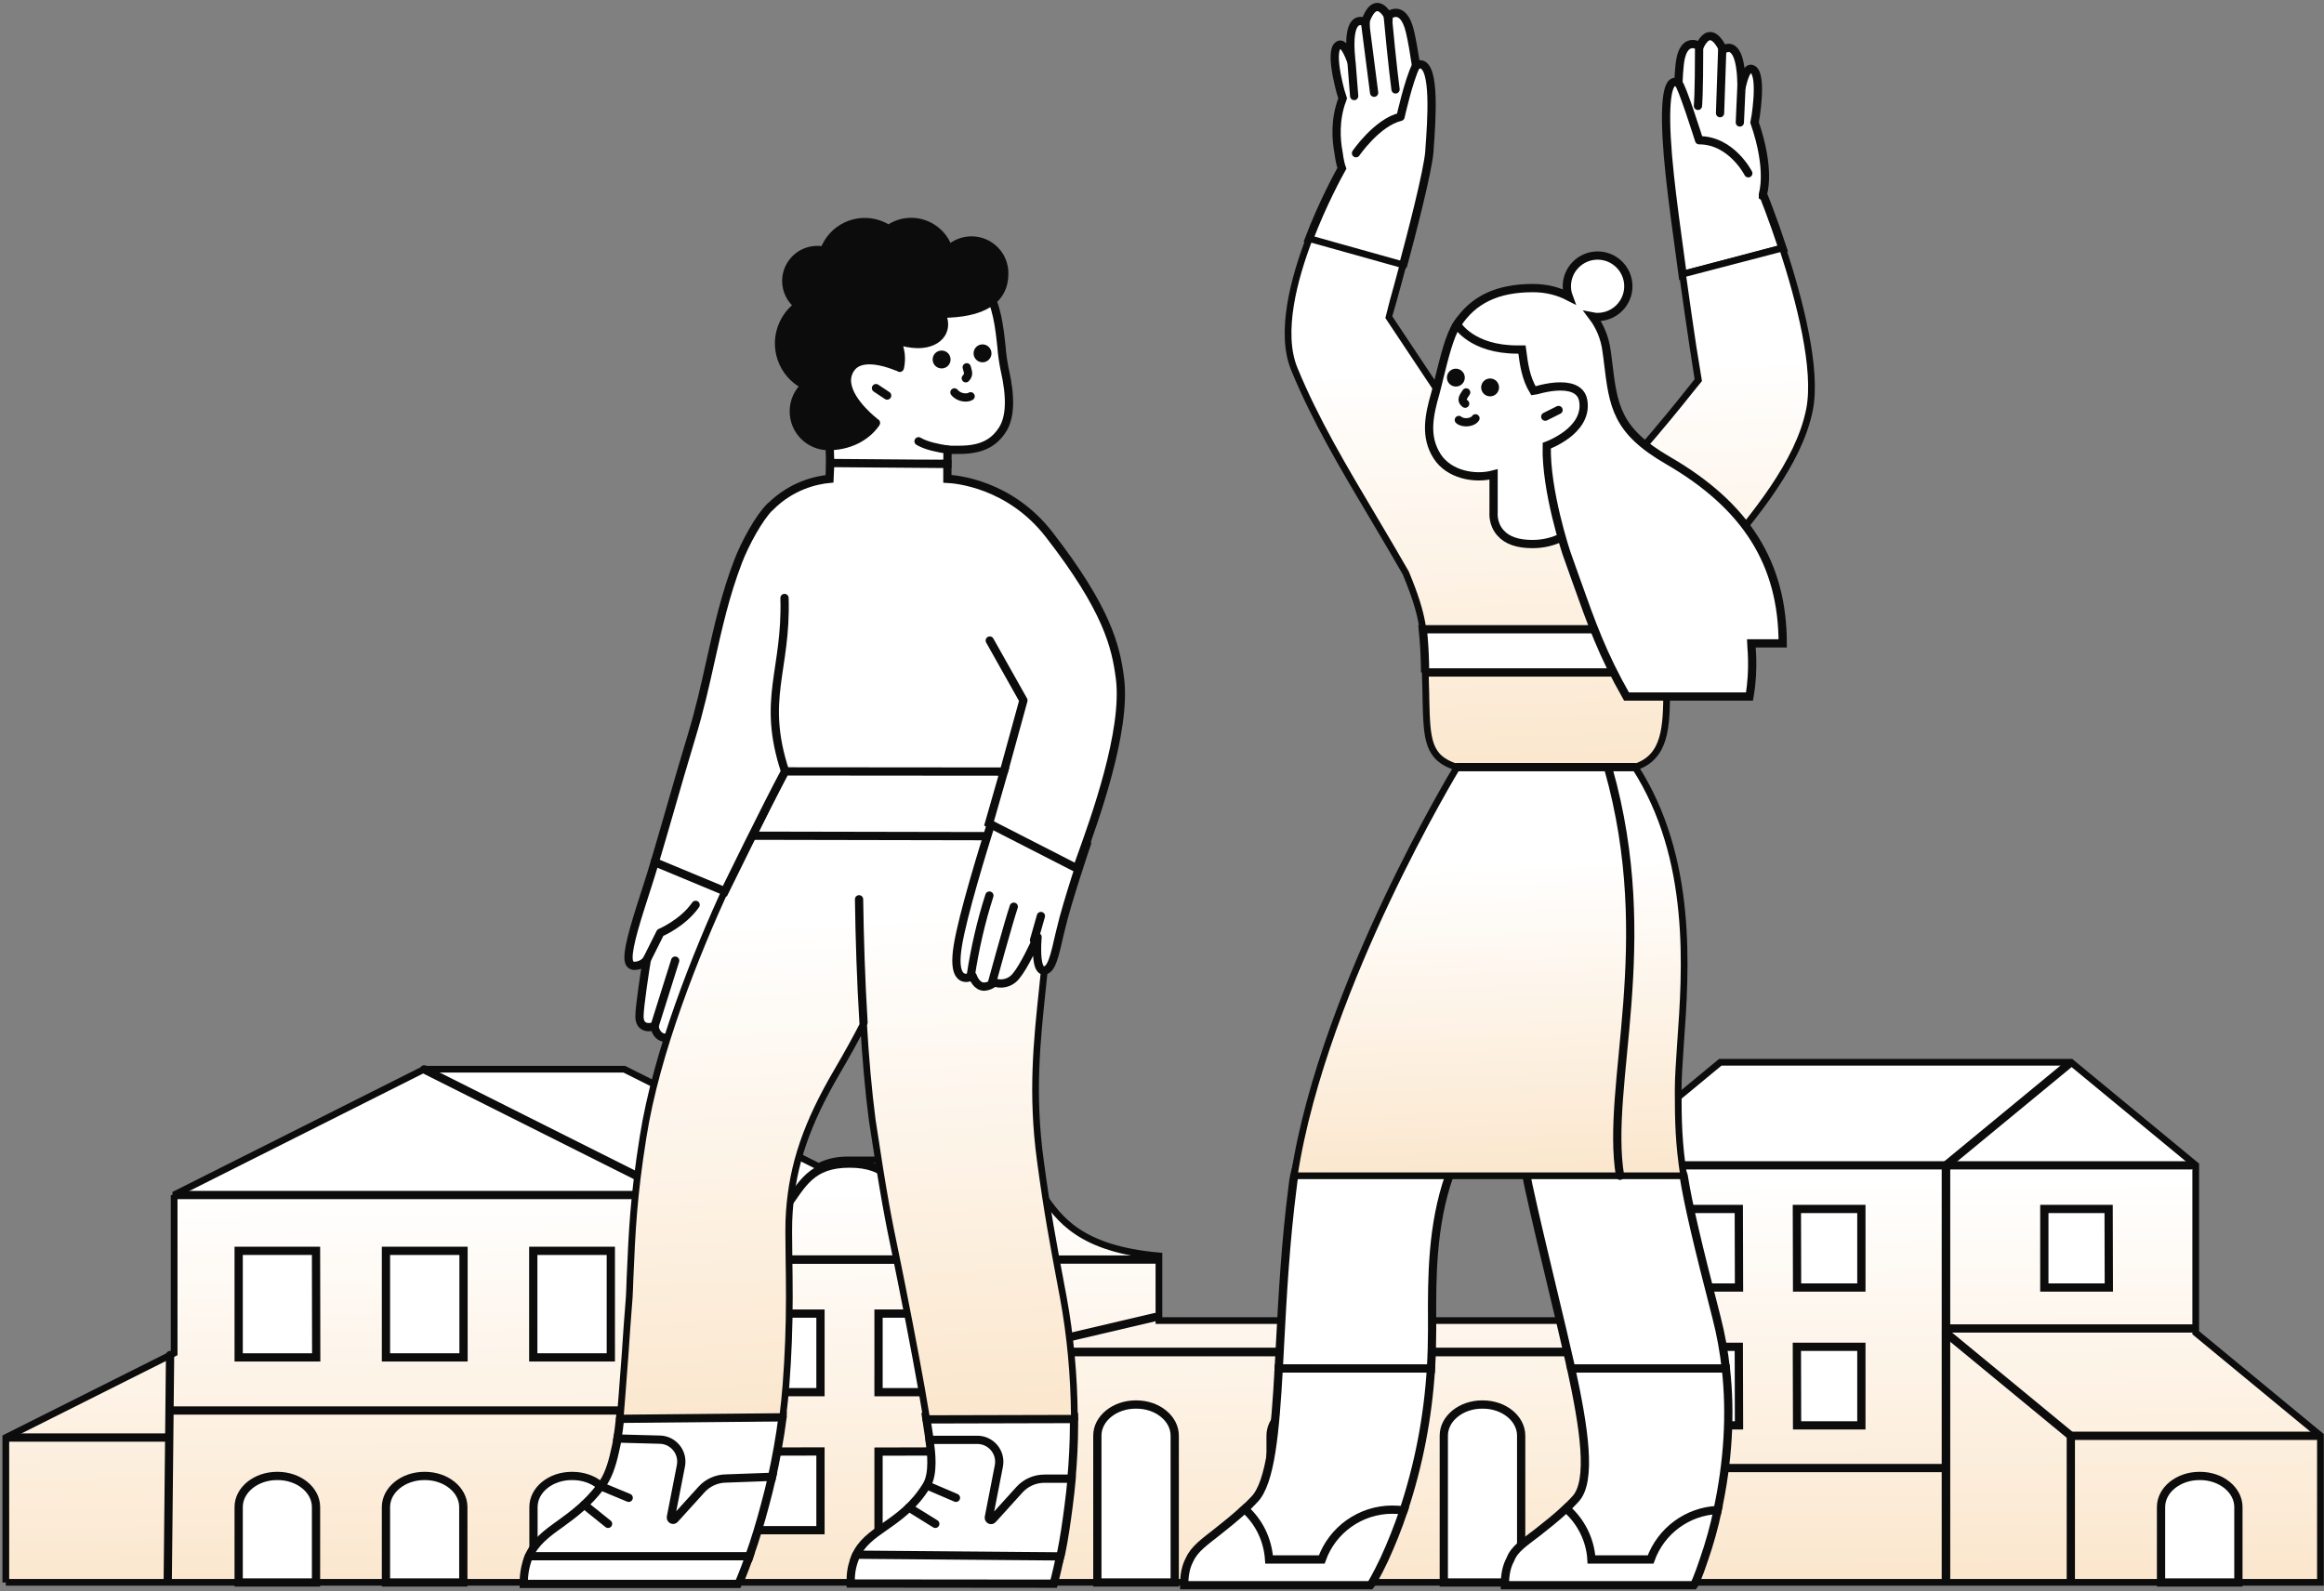 <?xml version="1.0" encoding="UTF-8"?>
<svg xmlns="http://www.w3.org/2000/svg" width="346" height="237" viewBox="0 0 346 237" fill="none">
  <rect x="0" y="0" width="346" height="237" fill="#808080" stroke="none"/>
  <path d="M0.866 235.674V214.085L25.929 201.514V177.972H25.874L63.149 159.235H92.943L121.892 173.735C123.14 173.075 124.593 172.746 126.07 172.746H146.611C151.628 172.746 153.281 175.149 155.198 177.901C157.692 181.505 160.795 185.999 172.543 187.038V196.666H237.554V173.548L256.119 158.199H308.337L326.903 173.523V198.479L345.468 213.803V235.649H0.866V235.674Z" fill="url(#paint0_linear_128_11102)" stroke="#0C0C0C"></path>
  <path d="M100.455 177.972L63.149 159.256" stroke="#0C0C0C" stroke-width="1.229" stroke-linecap="round" stroke-linejoin="round"></path>
  <path d="M26.279 177.971H100.543V235.365" stroke="#0C0C0C" stroke-width="1.229" stroke-linecap="round" stroke-linejoin="round"></path>
  <path d="M24.974 235.487L25.321 201.797" stroke="#0C0C0C" stroke-width="1.229" stroke-linecap="round" stroke-linejoin="round"></path>
  <path d="M1.213 214.086H24.885" stroke="#0C0C0C" stroke-width="1.229" stroke-linecap="round" stroke-linejoin="round"></path>
  <path d="M25.379 210.062H99.991" stroke="#0C0C0C" stroke-width="1.229" stroke-linecap="round" stroke-linejoin="round"></path>
  <path d="M236.712 218.629H289.569" stroke="#0C0C0C" stroke-width="1.229" stroke-linecap="round" stroke-linejoin="round"></path>
  <path d="M100.455 177.971H117.862" stroke="#0C0C0C" stroke-width="1.229" stroke-linecap="round" stroke-linejoin="round"></path>
  <path d="M237.874 173.549H289.714V235.368" stroke="#0C0C0C" stroke-width="1.229" stroke-linecap="round" stroke-linejoin="round"></path>
  <path d="M289.714 235.085V173.549H326.178" stroke="#0C0C0C" stroke-width="1.229" stroke-linecap="round" stroke-linejoin="round"></path>
  <path d="M152.353 187.58H172.166" stroke="#0C0C0C" stroke-width="1.229" stroke-linecap="round" stroke-linejoin="round"></path>
  <path d="M308.307 235.367V213.828H344.89" stroke="#0C0C0C" stroke-width="1.229" stroke-linecap="round" stroke-linejoin="round"></path>
  <path d="M308.104 158.386L289.714 173.547" stroke="#0C0C0C" stroke-width="1.229" stroke-linecap="round" stroke-linejoin="round"></path>
  <path d="M289.714 198.499L308.307 213.826" stroke="#0C0C0C" stroke-width="1.229" stroke-linecap="round" stroke-linejoin="round"></path>
  <path d="M326.322 197.843H289.886" stroke="#0C0C0C" stroke-width="1.229" stroke-linecap="round" stroke-linejoin="round"></path>
  <path d="M126.476 173.287C114.961 173.287 121.342 185.766 100.543 187.579H152.439C131.582 185.766 137.993 173.287 126.476 173.287Z" stroke="#0C0C0C" stroke-width="1.229" stroke-linecap="round" stroke-linejoin="round"></path>
  <path d="M100.543 235.085V187.58H152.411V235.368" stroke="#0C0C0C" stroke-width="1.229" stroke-linecap="round" stroke-linejoin="round"></path>
  <path d="M152.353 235.084V201.352H236.712V235.367" stroke="#0C0C0C" stroke-width="1.229" stroke-linecap="round" stroke-linejoin="round"></path>
  <path d="M152.498 200.715L171.994 196.146" stroke="#0C0C0C" stroke-width="1.229" stroke-linecap="round" stroke-linejoin="round"></path>
  <path d="M236.712 196.97V201.351H152.353" stroke="#0C0C0C" stroke-width="1.229" stroke-linecap="round" stroke-linejoin="round"></path>
  <path d="M163.376 235.675V213.804C163.376 211.239 165.96 209.168 169.093 209.168H169.179C172.341 209.168 174.894 211.263 174.894 213.804V235.675H163.376Z" fill="white" stroke="#0C0C0C" stroke-width="1.229"></path>
  <path d="M214.955 235.675V213.804C214.955 211.239 217.539 209.168 220.669 209.168H220.758C223.92 209.168 226.473 211.263 226.473 213.804V235.675H214.955Z" fill="white" stroke="#0C0C0C" stroke-width="1.229"></path>
  <path d="M189.167 235.675V213.804C189.167 211.239 191.748 209.168 194.881 209.168H194.967C198.132 209.168 200.685 211.263 200.685 213.804V235.675H189.167Z" fill="white" stroke="#0C0C0C" stroke-width="1.229"></path>
  <path d="M321.738 235.674V224.445C321.738 221.879 324.322 219.806 327.456 219.806H327.542C330.703 219.806 333.256 221.901 333.256 224.445V235.674H321.738Z" fill="white" stroke="#0C0C0C" stroke-width="1.229"></path>
  <path d="M35.533 235.674V224.445C35.533 221.879 38.113 219.806 41.247 219.806H41.333C44.497 219.806 47.05 221.901 47.05 224.445V235.674H35.533Z" fill="white" stroke="#0C0C0C" stroke-width="1.229"></path>
  <path d="M79.425 235.674V224.445C79.425 221.879 81.975 219.806 85.14 219.806H85.226C88.387 219.806 90.94 221.879 90.971 224.445V235.674H79.425Z" fill="white" stroke="#0C0C0C" stroke-width="1.229"></path>
  <path d="M57.462 235.674V224.445C57.462 221.879 60.046 219.806 63.18 219.806H63.266C66.427 219.806 68.98 221.901 68.98 224.445V235.674H57.462Z" fill="white" stroke="#0C0C0C" stroke-width="1.229"></path>
  <path d="M35.533 202.15V186.282H47.05L47.078 202.15H35.533Z" fill="white" stroke="#0C0C0C" stroke-width="1.229"></path>
  <path d="M79.394 202.15V186.282H90.94V202.15H79.394Z" fill="white" stroke="#0C0C0C" stroke-width="1.229"></path>
  <path d="M57.462 202.15V186.282H69.011V202.15H57.462Z" fill="white" stroke="#0C0C0C" stroke-width="1.229"></path>
  <path d="M112.58 207.33L112.553 195.628H122.153V207.33H112.58Z" fill="white" stroke="#0C0C0C" stroke-width="1.229"></path>
  <path d="M130.798 207.33V195.628H140.371V207.33H130.798Z" fill="white" stroke="#0C0C0C" stroke-width="1.229"></path>
  <path d="M112.58 227.883L112.553 216.181L122.153 216.156V227.883H112.58Z" fill="white" stroke="#0C0C0C" stroke-width="1.229"></path>
  <path d="M130.798 227.883V216.181L140.371 216.156V227.883H130.798Z" fill="white" stroke="#0C0C0C" stroke-width="1.229"></path>
  <path d="M249.302 191.744V180.045H258.875L258.906 191.744H249.302Z" fill="white" stroke="#0C0C0C" stroke-width="1.229"></path>
  <path d="M267.551 191.744L267.521 180.045H277.124V191.744H267.551Z" fill="white" stroke="#0C0C0C" stroke-width="1.229"></path>
  <path d="M304.362 191.744V180.045H313.935L313.965 191.744H304.362Z" fill="white" stroke="#0C0C0C" stroke-width="1.229"></path>
  <path d="M249.302 212.274V200.575H258.875L258.906 212.274H249.302Z" fill="white" stroke="#0C0C0C" stroke-width="1.229"></path>
  <path d="M267.551 212.274L267.521 200.575H277.124V212.274H267.551Z" fill="white" stroke="#0C0C0C" stroke-width="1.229"></path>
  <path d="M99.109 154.55C98.915 154.55 98.75 154.522 98.584 154.467C97.696 154.135 97.475 153.109 97.447 152.833C97.171 152.916 96.894 152.971 96.618 152.971C95.982 152.971 95.204 152.694 95.204 151.367C95.204 149.871 96.092 144.169 96.286 142.977C95.899 143.422 95.37 143.727 94.79 143.81C94.707 143.81 94.624 143.837 94.513 143.837C94.237 143.865 93.96 143.754 93.794 143.533C93.241 142.756 93.711 140.292 95.484 134.756C96.092 132.848 96.783 130.771 97.502 128.335L97.613 128.252L112.452 134.452L112.424 134.507C109.158 144.197 108.522 146.273 107.773 148.627C106.473 152.833 104.424 153.081 104.147 153.081C103.511 153.914 102.817 154.329 102.043 154.329C101.601 154.329 101.158 154.19 100.799 153.914C100.326 154.301 99.717 154.522 99.109 154.55Z" fill="white" stroke="#0C0C0C" stroke-width="1.229"></path>
  <path d="M120.783 112.694L120.894 112.722L120.921 112.75C120.949 112.805 120.949 112.86 120.949 112.916H120.839L120.783 112.694Z" fill="white" stroke="#0C0C0C" stroke-width="1.229"></path>
  <path d="M96.369 142.784L98.307 138.909C98.307 138.909 101.628 137.524 103.567 134.756" stroke="#0C0C0C" stroke-width="1.229" stroke-linecap="round" stroke-linejoin="round"></path>
  <path d="M97.474 152.75L100.519 143.061" stroke="#0C0C0C" stroke-width="1.229" stroke-linecap="round" stroke-linejoin="round"></path>
  <path d="M100.799 153.859L104.12 144.169" stroke="#0C0C0C" stroke-width="1.229" stroke-linecap="round" stroke-linejoin="round"></path>
  <path d="M123.606 69.205V69.15C123.44 64.028 123.026 51.792 122.943 49.051C122.777 43.239 127.539 38.256 133.572 37.952C133.987 37.924 134.374 37.924 134.792 37.924C140.052 37.924 144.313 39.752 146.804 43.073C148.411 45.233 148.798 48.803 149.102 51.654C149.185 52.79 149.351 53.896 149.572 55.005C150.516 59.1 150.433 62.09 149.296 63.918C147.941 66.077 146.003 66.99 142.792 66.99C142.239 66.99 141.738 67.017 141.075 66.962L141.047 69.094L123.606 69.205Z" fill="white" stroke="#0C0C0C" stroke-width="1.229"></path>
  <path d="M141.075 66.962C139.665 66.741 137.92 66.409 136.755 65.718" stroke="#0C0C0C" stroke-width="1.229" stroke-linecap="round" stroke-linejoin="round"></path>
  <path d="M132.08 58.908L130.417 57.802" stroke="#0C0C0C" stroke-width="1.229" stroke-linecap="round" stroke-linejoin="round"></path>
  <path d="M143.926 54.698L144.092 55.31C144.202 55.641 144.092 56.029 143.843 56.277L143.788 56.333" stroke="#0C0C0C" stroke-width="1.229" stroke-linecap="round" stroke-linejoin="round"></path>
  <path d="M144.507 59.017C144.12 59.294 142.848 59.349 142.098 58.437" stroke="#0C0C0C" stroke-width="1.229" stroke-linecap="round" stroke-linejoin="round"></path>
  <path d="M140.19 54.256C140.587 54.256 140.909 53.934 140.909 53.537C140.909 53.138 140.587 52.818 140.19 52.818C139.791 52.818 139.468 53.138 139.468 53.537C139.468 53.934 139.791 54.256 140.19 54.256Z" fill="#0C0C0C" stroke="#0C0C0C" stroke-width="1.229"></path>
  <path d="M146.279 53.342C146.676 53.342 146.998 53.02 146.998 52.623C146.998 52.227 146.676 51.901 146.279 51.901C145.88 51.901 145.561 52.227 145.561 52.623C145.561 53.02 145.88 53.342 146.279 53.342Z" fill="#0C0C0C" stroke="#0C0C0C" stroke-width="1.229"></path>
  <path d="M123.358 66.436C120.507 66.436 118.181 64.138 118.181 61.26C118.181 59.791 118.789 58.409 119.899 57.413C116.439 55.724 114.998 51.542 116.688 48.083C117.186 47.06 117.932 46.172 118.848 45.481C116.826 43.902 116.467 41.023 118.043 39.002C119.152 37.592 120.949 36.956 122.694 37.343C123.883 33.994 127.567 32.249 130.888 33.438C131.385 33.604 131.859 33.853 132.273 34.132C133.269 33.438 134.433 33.051 135.65 33.051C138.224 33.051 140.495 34.74 141.241 37.177C143.207 35.294 146.307 35.376 148.163 37.315C149.047 38.227 149.518 39.447 149.518 40.719C149.518 44.679 146.362 46.697 140.135 46.725C140.66 47.751 140.688 48.802 140.19 49.635C139.579 50.657 138.279 51.238 136.645 51.238C135.567 51.211 134.488 51.017 133.49 50.63C134.126 52.123 134.264 53.343 133.988 54.697L133.96 54.783L133.905 54.756C133.877 54.756 131.551 53.647 129.45 53.647C128.23 53.647 127.318 54.006 126.765 54.725C126.236 55.392 125.988 56.277 126.126 57.134C126.513 60.043 130.335 62.922 130.362 62.949L130.418 62.977L130.39 63.032C128.894 65.192 126.236 66.436 123.358 66.436Z" fill="#0C0C0C" stroke="#0C0C0C" stroke-width="1.229" stroke-linejoin="round"></path>
  <path d="M93.573 227.548L91.883 214.509C92.049 213.456 92.215 212.294 92.353 210.912L116.522 210.854V210.912C116.132 214.039 115.551 217.222 114.86 220.322L108.049 229.791L93.573 227.548Z" fill="white" stroke="#0C0C0C" stroke-width="1.229"></path>
  <path d="M78.707 231.869L78.734 231.786C79.674 229.654 81.392 228.379 83.413 226.941C85.324 225.555 87.508 223.952 89.53 221.236C90.418 220.075 91.054 218.44 91.551 216.118C91.662 215.617 91.856 214.843 91.939 214.234L98.169 214.4C99.966 214.4 101.435 215.866 101.435 217.666C101.435 217.86 101.407 218.081 101.379 218.274L99.883 225.942C99.828 226.274 100.243 226.499 100.464 226.219L104.424 221.847C105.364 220.794 106.722 220.185 108.16 220.185L114.943 219.936C114.639 221.294 114.224 222.926 113.865 224.256C113.17 226.858 112.424 229.35 111.567 231.731L111.484 232.007L78.707 231.869Z" fill="white" stroke="#0C0C0C" stroke-width="1.229"></path>
  <path d="M143.677 230.04L138.418 214.51C138.418 214.482 138.058 212.184 137.865 210.912L139.496 210.55L159.428 210.799L159.899 210.912C159.899 211.355 159.899 211.825 159.899 212.267C159.899 214.842 159.76 217.554 159.511 220.322L155.109 230.04H143.677Z" fill="white" stroke="#0C0C0C" stroke-width="1.229"></path>
  <path d="M127.345 231.87L127.373 231.787C128.23 229.793 129.837 228.656 131.745 227.329C133.766 225.916 136.064 224.312 137.947 221.237C139.053 219.439 138.611 216.146 138.445 214.899C138.417 214.705 138.39 214.539 138.39 214.484V214.429H145.505C147.302 214.429 148.771 215.894 148.771 217.694C148.771 217.888 148.743 218.109 148.715 218.303L147.219 225.971C147.164 226.303 147.582 226.527 147.803 226.247L151.76 221.876C152.703 220.822 154.058 220.214 155.499 220.214H159.539V220.269C159.428 221.627 159.262 222.954 159.096 224.284C158.765 226.831 158.46 228.988 157.963 231.424L157.711 232.284L127.345 231.87Z" fill="white" stroke="#0C0C0C" stroke-width="1.229"></path>
  <path d="M158.294 193.14L158.073 191.976C156.798 185.196 155.886 180.296 154.887 172.821C153.533 162.855 154.39 154.965 155.191 147.325C156.411 136.004 157.434 126.259 150.986 112.833L150.958 112.806H127.898V112.861V112.889H117.932L117.904 112.916C117.849 112.972 113.253 120.999 108.27 131.905C103.649 141.982 97.723 156.655 95.732 169.389C94.319 178.246 94.098 183.368 93.794 190.428C93.766 191.312 93.738 192.225 93.683 193.196C93.434 196.24 93.241 199.064 93.075 201.583C92.826 205.125 92.325 211.3 92.325 211.3L116.522 211.079L116.549 210.913C116.743 209.279 116.909 207.755 117.019 206.262C117.351 201.915 117.517 197.65 117.517 193.223C117.517 191.008 117.49 189.014 117.462 187.269C117.434 184.474 117.379 182.262 117.517 180.462C118.015 173.402 120.092 167.313 124.688 159.478C126.098 157.07 127.4 154.717 128.562 152.474C128.866 157.512 129.284 162.412 129.864 166.842C131.606 178.44 132.328 181.927 133.324 186.716C133.6 188.102 133.932 189.65 134.291 191.506C135.76 198.87 137.145 206.289 137.892 210.885L137.975 211.383L159.926 211.328L159.953 210.855C159.898 204.904 159.373 198.981 158.294 193.14Z" fill="url(#paint1_linear_128_11102)" stroke="#0C0C0C"></path>
  <path d="M127.898 133.927C127.981 139.684 128.175 146.053 128.562 152.28" stroke="#0C0C0C" stroke-width="1.229" stroke-linecap="round" stroke-linejoin="round"></path>
  <path d="M111.981 124.458C115.413 117.512 117.877 112.916 117.905 112.861L117.932 112.833H150.931L150.958 112.861C152.786 116.569 154.141 120.474 155.026 124.486L155.054 124.541L111.981 124.458Z" fill="white" stroke="#0C0C0C" stroke-width="1.229"></path>
  <path d="M146.528 146.938C145.422 146.938 144.924 145.663 144.811 145.359C144.507 145.525 144.175 145.608 143.843 145.636C143.484 145.636 143.152 145.497 142.931 145.221C142.35 144.557 142.239 143.061 142.599 140.849C143.318 136.336 146.335 126.563 147.582 122.579L147.609 122.523L161.837 125.596L161.809 125.651C161.781 125.734 158.82 134.48 157.935 138.385L157.821 138.828C156.964 142.619 156.522 144.53 155.388 144.53C155.219 144.53 155.053 144.447 154.943 144.308C154.224 143.507 154.39 140.542 154.473 139.546C154.003 140.57 152.451 143.949 151.29 145.331C150.737 146.053 149.904 146.468 148.992 146.468C148.66 146.468 148.356 146.413 148.052 146.302C147.582 146.689 147.081 146.911 146.528 146.938Z" fill="white" stroke="#0C0C0C" stroke-width="1.229" stroke-linejoin="round"></path>
  <path d="M166.737 100.983C166.129 96.276 164.826 90.74 156.218 79.64C150.322 72 142.209 71.364 141.047 71.308V69.093L123.606 68.955L123.496 71.308C121.477 71.502 117.849 72.304 114.666 75.487H114.639L114.611 75.514C112.977 77.149 110.927 80.915 109.904 83.573C107.994 88.553 106.915 93.37 105.778 98.463C104.977 102.064 104.147 105.772 102.983 109.594C101.821 113.413 100.771 117.093 99.745 120.639C98.971 123.296 98.252 125.843 97.502 128.334L97.53 128.417L107.911 132.734C107.911 132.734 114.196 119.864 116.881 114.881L149.462 114.909L147.247 122.632L160.341 129.33L160.368 129.275C160.51 128.86 160.703 128.362 160.897 127.781C162.943 122.104 167.76 108.817 166.737 100.983Z" fill="white" stroke="#0C0C0C" stroke-width="1.229"></path>
  <path d="M149.462 114.883L152.368 104.308L147.357 95.393" stroke="#0C0C0C" stroke-width="1.229" stroke-linecap="round" stroke-linejoin="round"></path>
  <path d="M116.799 89.054C117.13 99.877 113.336 104.055 116.882 114.854" stroke="#0C0C0C" stroke-width="1.229" stroke-linecap="round" stroke-linejoin="round"></path>
  <path d="M144.534 145.275C145.146 141.235 146.058 137.247 147.302 133.373" stroke="#0C0C0C" stroke-width="1.229" stroke-linecap="round" stroke-linejoin="round"></path>
  <path d="M147.72 146.245C147.72 146.245 150.101 137.523 150.931 135.031" stroke="#0C0C0C" stroke-width="1.229" stroke-linecap="round" stroke-linejoin="round"></path>
  <path d="M153.948 140.016L154.971 136.419" stroke="#0C0C0C" stroke-width="1.229" stroke-linecap="round" stroke-linejoin="round"></path>
  <path d="M89.475 221.349L93.601 223.063" stroke="#0C0C0C" stroke-width="1.229" stroke-linecap="round" stroke-linejoin="round"></path>
  <path d="M86.983 224.09L90.528 226.941" stroke="#0C0C0C" stroke-width="1.229" stroke-linecap="round" stroke-linejoin="round"></path>
  <path d="M138.114 221.263L142.323 223.063" stroke="#0C0C0C" stroke-width="1.229" stroke-linecap="round" stroke-linejoin="round"></path>
  <path d="M135.318 224.504L139.247 226.94" stroke="#0C0C0C" stroke-width="1.229" stroke-linecap="round" stroke-linejoin="round"></path>
  <path d="M92.325 211.299L116.494 211.078" stroke="#0C0C0C" stroke-width="1.229" stroke-linecap="round" stroke-linejoin="round"></path>
  <path d="M137.948 211.383L159.899 211.328" stroke="#0C0C0C" stroke-width="1.229" stroke-linecap="round" stroke-linejoin="round"></path>
  <path d="M77.987 235.881V235.825C77.96 234.443 78.209 233.057 78.734 231.785L78.762 231.758H111.566L111.539 231.841C110.623 234.388 109.987 235.853 109.96 235.853L109.932 235.881H77.987Z" fill="white" stroke="#0C0C0C" stroke-width="1.229"></path>
  <path d="M126.654 235.825C126.627 234.443 126.765 233.389 127.263 232.089L127.484 231.561C127.484 231.533 127.511 231.533 127.539 231.533L157.822 231.785V231.84C157.296 234.332 156.882 235.853 156.882 235.853L126.654 235.825Z" fill="white" stroke="#0C0C0C" stroke-width="1.229"></path>
  <path d="M256.949 203.846C256.678 201.324 256.208 198.725 255.539 196.129C252.645 184.921 251.357 179.407 250.666 175.103L250.073 173.566L227.809 173.271L227.265 175.103C227.314 175.348 227.363 175.597 227.413 175.843C227.462 176.092 227.511 176.338 227.56 176.586C228.675 181.708 229.886 186.728 231.05 191.6C232.088 195.932 233.078 200.036 233.92 203.797L234.684 204.242L256.626 204.467L256.949 203.846Z" fill="white" stroke="#0C0C0C" stroke-width="1.229"></path>
  <path d="M199.782 25.066C199.631 24.67 199.434 23.905 199.287 22.741C198.915 20.811 198.715 17.868 199.806 14.9C199.806 14.9 199.806 14.876 199.831 14.876C199.855 14.799 199.855 14.75 199.88 14.676C199.855 14.627 197.825 7.973 199.185 6.787C199.287 6.685 199.41 6.636 199.533 6.636C200.126 6.636 200.722 7.899 201.241 9.285C201.216 9.235 200.571 4.854 201.711 3.521C201.932 3.248 202.23 3.125 202.55 3.125C202.774 3.125 203.02 3.174 203.268 3.297C203.268 3.272 203.911 1.045 205.05 1.045C205.57 1.045 206.113 1.49 206.657 2.381C206.657 2.357 207.176 1.911 207.821 1.911C208.488 1.911 209.379 2.406 209.923 4.732C210.196 5.896 210.54 7.825 210.838 9.804C211.035 9.656 211.235 9.579 211.431 9.579C211.456 9.579 211.48 9.579 211.505 9.579C213.732 9.828 213.139 17.967 212.817 22.344V22.47C212.62 25.414 210.021 35.358 208.909 39.466L208.239 40.255L194.881 35.629C196.909 30.286 199.311 25.908 199.782 25.066Z" fill="white" stroke="#0C0C0C" stroke-width="1.229"></path>
  <path d="M249.182 12.227C249.256 12.202 249.305 12.202 249.379 12.202C249.554 12.202 249.702 12.276 249.874 12.399C249.923 11.312 249.997 10.347 250.073 9.631C250.344 7.081 251.284 6.562 252.003 6.562C252.571 6.562 253.041 6.909 253.041 6.909C253.536 5.895 254.055 5.376 254.599 5.376C255.686 5.376 256.528 7.379 256.528 7.404C256.826 7.232 257.124 7.13 257.37 7.13C257.668 7.13 257.938 7.256 258.162 7.502C259.398 8.765 259.275 13.02 259.25 13.093C259.597 11.61 260.043 10.248 260.66 10.248C260.758 10.248 260.881 10.273 260.983 10.347C262.467 11.336 261.253 18.19 261.229 18.264C263.677 25.364 262.467 28.875 262.467 28.9V28.924C262.491 28.924 263.877 32.365 265.41 37.013L250.642 40.949L250.519 40.974C249.677 34.912 248.909 29.075 248.614 26.205C247.699 17.745 247.895 12.648 249.182 12.227Z" fill="white" stroke="#0C0C0C" stroke-width="1.229"></path>
  <path d="M213.041 203.921C213.164 201.721 213.213 199.792 213.213 198.133C213.213 197.663 213.213 197.193 213.213 196.698C213.188 190.391 213.164 182.548 215.76 175.129L216.328 173.718L193.348 172.505L192.681 175.129C192.58 175.648 192.506 176.167 192.457 176.686L192.433 176.858C191.394 184.923 190.949 192.963 190.577 200.087C190.503 201.374 190.454 202.637 190.38 203.847L213.041 203.921Z" fill="white" stroke="#0C0C0C" stroke-width="1.229"></path>
  <path d="M206.608 2.382C207.299 9.853 207.769 13.316 207.769 13.316" stroke="#0C0C0C" stroke-width="1.229" stroke-linecap="round" stroke-linejoin="round"></path>
  <path d="M203.219 3.248L204.58 13.81" stroke="#0C0C0C" stroke-width="1.229" stroke-linecap="round" stroke-linejoin="round"></path>
  <path d="M201.216 9.284L201.61 14.304" stroke="#0C0C0C" stroke-width="1.229" stroke-linecap="round" stroke-linejoin="round"></path>
  <path d="M252.967 6.787C252.967 14.28 252.792 15.767 252.792 15.767" stroke="#0C0C0C" stroke-width="1.229" stroke-linecap="round" stroke-linejoin="round"></path>
  <path d="M256.405 7.404L256.083 16.854" stroke="#0C0C0C" stroke-width="1.229" stroke-linecap="round" stroke-linejoin="round"></path>
  <path d="M259.275 12.747L259.029 18.24" stroke="#0C0C0C" stroke-width="1.229" stroke-linecap="round" stroke-linejoin="round"></path>
  <path d="M194.93 35.531L208.884 39.439C207.744 43.746 206.755 47.184 206.755 47.209L222.39 70.708V75.805C222.761 76.969 224.641 79.54 227.658 79.54C230.777 79.54 234.239 77.66 237.975 73.924C246.138 65.341 252.743 56.683 252.817 56.61C252.792 56.536 251.582 48.693 250.494 40.825L265.385 36.941C267.883 44.585 270.629 55 269.391 61.061C267.809 68.954 261.179 76.843 255.837 83.203C252.893 86.689 250.368 89.709 249.603 91.737C248.218 95.399 248.193 99.356 248.144 102.868C248.092 108.161 248.042 112.763 243.419 114.247V114.272H216.949C212.519 112.938 212.445 110.066 212.297 104.302C212.297 103.636 212.273 102.917 212.248 102.152C212.224 101.061 212.199 100.096 212.175 99.233C212.049 94.161 211.999 91.835 209.281 85.304C207.72 82.582 206.113 79.863 204.555 77.239C200.052 69.669 195.797 62.52 192.706 54.975C190.454 49.559 192.681 41.421 194.93 35.531Z" fill="url(#paint2_linear_128_11102)" stroke="#0C0C0C"></path>
  <path d="M228.153 81.024C234.958 81.024 237.877 74.492 237.901 74.443C238 72.17 238.199 69.472 238.371 66.627C238.694 61.654 236.937 57.97 236.937 54.505C236.937 49.064 234.116 48.099 228.255 48.099C222.958 48.099 219.348 44.609 216.924 48.296C215.785 50.028 214.995 53.417 214.325 56.065C214.104 56.978 213.904 57.819 213.708 58.538C212.768 61.804 212.073 64.993 213.954 67.939C215.686 70.658 219.496 71.426 222.365 70.658V76.348C222.365 76.372 222.193 78.031 223.404 79.368C224.368 80.48 225.978 81.024 228.153 81.024Z" fill="white" stroke="#0C0C0C" stroke-width="1.229"></path>
  <path d="M248.193 100.147C248.267 98.242 248.614 95.57 248.983 93.714H211.828C212 95.422 212.101 96.857 212.15 98.86C212.15 99.281 212.175 99.702 212.175 100.147H212.15H248.193Z" fill="white" stroke="#0C0C0C" stroke-width="1.229"></path>
  <path d="M228.23 42.904C230.184 42.904 231.963 43.349 233.548 44.163C233.373 43.693 233.275 43.174 233.275 42.63C233.275 40.108 235.33 38.056 237.852 38.056C240.374 38.056 242.43 40.108 242.43 42.63C242.43 45.156 240.374 47.208 237.852 47.208C237.603 47.208 237.357 47.183 237.109 47.134C238.199 48.569 238.94 50.323 239.188 52.28C239.287 52.848 239.336 53.417 239.41 53.96C240.202 60.517 240.648 64.129 248.341 68.581C259.993 75.334 265.41 83.966 265.41 95.816H260.709C260.709 95.841 261.204 99.576 260.463 103.733H242.156C238.568 97.426 236.986 92.971 234.586 86.218C234.165 85.033 233.72 83.794 233.25 82.458C233.225 82.384 230.11 73.134 230.282 66.378C230.282 66.378 231.84 65.81 233.275 64.722C234.611 63.709 236.095 62.025 235.723 59.724C235.502 58.289 234.338 57.549 232.31 57.549C230.405 57.549 228.353 58.24 228.328 58.24C227.139 56.311 226.869 54.16 226.62 52.228L226.596 52.056C226.374 52.056 226.15 52.056 225.929 52.056C219.099 52.056 216.949 48.369 216.924 48.32C219.299 44.633 222.909 42.904 228.23 42.904Z" fill="white" stroke="#0C0C0C" stroke-width="1.229"></path>
  <path d="M250.666 175.103C249.923 170.277 249.849 167.039 249.849 162.289C249.849 160.409 250.024 158.108 250.196 155.435C250.989 144.427 252.175 127.804 243.419 114.222H240.202H216.949C216.9 114.295 211.877 122.584 206.411 134.16C201.364 144.848 194.881 160.63 192.682 175.103H250.666Z" fill="url(#paint3_linear_128_11102)" stroke="#0C0C0C"></path>
  <path d="M197.06 233.411L208.958 224.974C211.21 218.222 212.596 211.097 213.041 203.798H190.381C189.861 213.002 189.216 220.842 186.719 223.34C186.224 223.835 185.729 224.382 185.259 224.802C187.287 226.655 187.855 229.749 188.055 232.741L192.755 233.881L197.06 233.411Z" fill="white" stroke="#0C0C0C" stroke-width="1.229"></path>
  <path d="M245.769 232.815C247.376 228.314 251.434 225.22 255.686 225.024C257.272 217.801 257.717 210.526 256.949 203.798H233.92C235.772 212.382 237.133 220.67 234.488 223.315L234.141 223.687C233.671 224.182 233.499 224.332 233.103 224.726C235.354 226.707 236.417 230.268 236.589 233.039L245.769 232.815Z" fill="white" stroke="#0C0C0C" stroke-width="1.229"></path>
  <path d="M232.04 61.06L230.058 62.05" stroke="#0C0C0C" stroke-width="1.229" stroke-linecap="round" stroke-linejoin="round"></path>
  <path d="M219.671 62.298C219.173 63.038 217.689 63.038 217.195 62.544" stroke="#0C0C0C" stroke-width="1.229" stroke-linecap="round" stroke-linejoin="round"></path>
  <path d="M221.846 58.413C221.45 58.413 221.13 58.094 221.13 57.697C221.13 57.301 221.45 56.978 221.846 56.978C222.243 56.978 222.565 57.301 222.565 57.697C222.565 58.094 222.243 58.413 221.846 58.413Z" fill="#0C0C0C" stroke="#0C0C0C" stroke-width="1.229"></path>
  <path d="M216.749 56.953C216.356 56.953 216.033 56.634 216.033 56.237C216.033 55.841 216.356 55.519 216.749 55.519C217.145 55.519 217.468 55.841 217.468 56.237C217.468 56.634 217.145 56.953 216.749 56.953Z" fill="#0C0C0C" stroke="#0C0C0C" stroke-width="1.229"></path>
  <path d="M218.285 58.44C217.815 59.131 217.444 59.625 218.135 60.12" stroke="#0C0C0C" stroke-width="1.229" stroke-linecap="round" stroke-linejoin="round"></path>
  <path d="M239.459 114.494C246.881 140.715 238.964 161.496 241.192 175.102" stroke="#0C0C0C" stroke-width="1.229" stroke-linecap="round" stroke-linejoin="round"></path>
  <path d="M249.874 12.399C250.319 12.501 252.967 20.885 252.967 20.885C257.791 20.885 260.288 25.809 260.288 25.809" stroke="#0C0C0C" stroke-width="1.229" stroke-linecap="round" stroke-linejoin="round"></path>
  <path d="M210.814 9.803C209.751 11.855 208.513 17.397 208.513 17.397C205.001 18.239 201.883 22.814 201.883 22.814" stroke="#0C0C0C" stroke-width="1.229" stroke-linecap="round" stroke-linejoin="round"></path>
  <path d="M243.419 114.245H216.949" stroke="#0C0C0C" stroke-width="1.229" stroke-linecap="round" stroke-linejoin="round"></path>
  <path d="M224.049 236.079C224.049 234.497 224.295 233.283 224.863 232.245C225.459 230.638 227.041 229.673 228.946 228.19C230.159 227.225 231.57 226.134 233.176 224.65C235.379 226.555 236.765 229.326 236.937 232.245H245.745C247.278 227.99 251.21 225.071 255.738 224.875C255.219 227.348 254.525 229.845 253.683 232.269C252.894 234.669 252.248 236.054 252.224 236.079H224.049Z" fill="white" stroke="#0C0C0C" stroke-width="1.229"></path>
  <path d="M177.121 232.245C177.837 230.663 179.321 229.649 181.225 228.141C182.414 227.201 183.751 226.135 185.308 224.725C187.462 226.654 188.746 229.327 188.946 232.245H196.786C198.347 227.818 202.574 224.826 207.274 224.826C207.794 224.826 208.365 224.851 208.983 224.949C208.141 227.447 207.201 229.821 206.089 232.245C204.924 234.718 204.086 236.055 204.061 236.079H176.304C176.304 234.497 176.553 233.284 177.121 232.245Z" fill="white" stroke="#0C0C0C" stroke-width="1.229"></path>
  <defs>
    <linearGradient id="paint0_linear_128_11102" x1="201.637" y1="234.466" x2="201.222" y2="176.571" gradientUnits="userSpaceOnUse">
      <stop stop-color="#FBE7CE"></stop>
      <stop offset="1" stop-color="white"></stop>
    </linearGradient>
    <linearGradient id="paint1_linear_128_11102" x1="131.726" y1="209.846" x2="128.314" y2="136.336" gradientUnits="userSpaceOnUse">
      <stop stop-color="#FBE7CE"></stop>
      <stop offset="1" stop-color="white"></stop>
    </linearGradient>
    <linearGradient id="paint2_linear_128_11102" x1="237.171" y1="113.044" x2="235.28" y2="54.261" gradientUnits="userSpaceOnUse">
      <stop stop-color="#FBE7CE"></stop>
      <stop offset="1" stop-color="white"></stop>
    </linearGradient>
    <linearGradient id="paint3_linear_128_11102" x1="226.507" y1="174.154" x2="224.989" y2="128.707" gradientUnits="userSpaceOnUse">
      <stop stop-color="#FBE7CE"></stop>
      <stop offset="1" stop-color="white"></stop>
    </linearGradient>
  </defs>
</svg>
